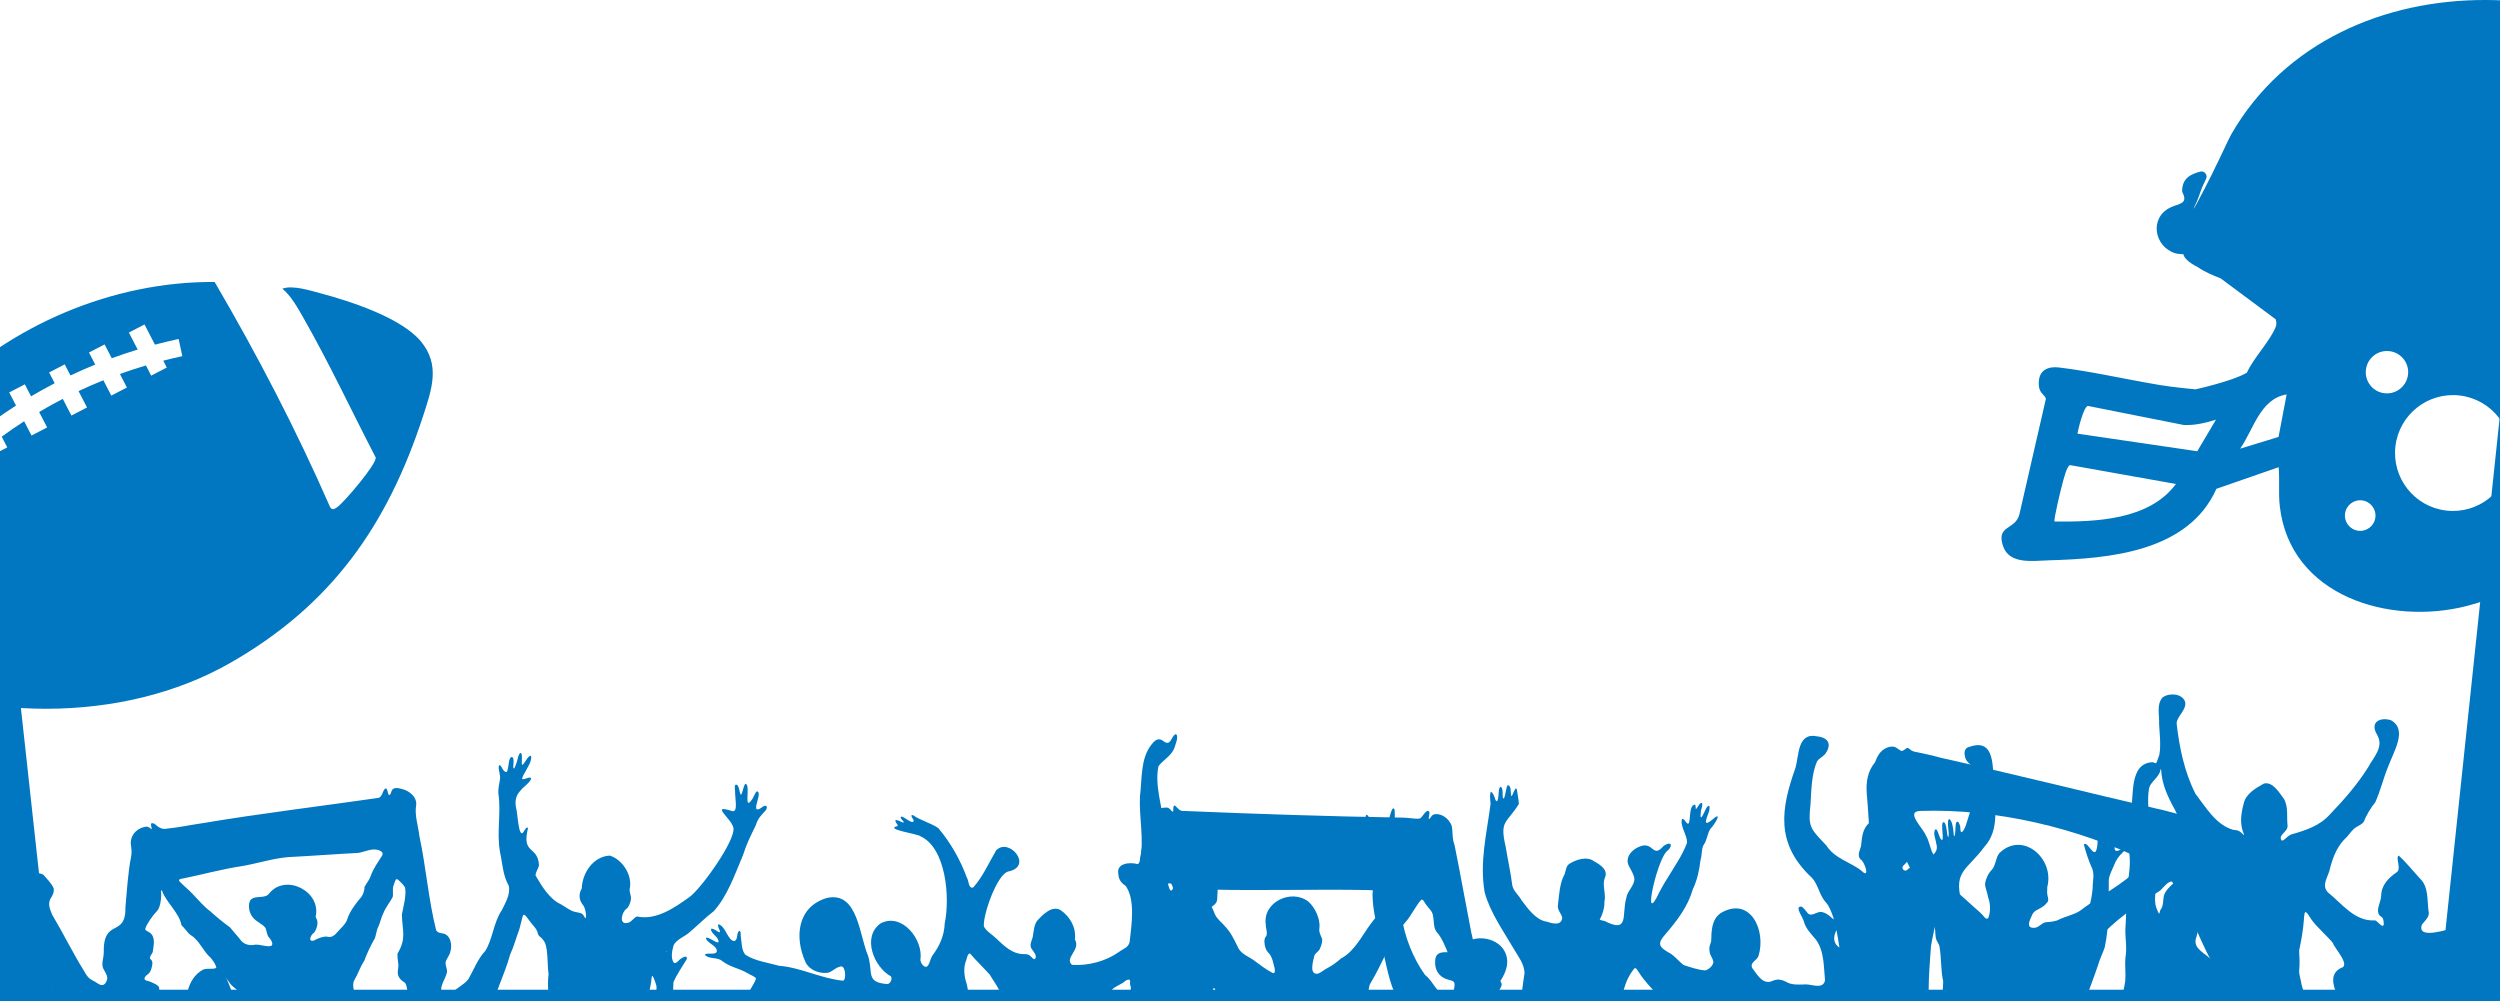 <?xml version="1.0" encoding="UTF-8"?>
<svg id="Layer_1" xmlns="http://www.w3.org/2000/svg" xmlns:xlink="http://www.w3.org/1999/xlink" version="1.1" viewBox="0 0 1920 769.144">
  <!-- Generator: Adobe Illustrator 29.5.1, SVG Export Plug-In . SVG Version: 2.1.0 Build 141)  -->
  <defs>
    <style>
      .st0 {
        fill: none;
      }

      .st1 {
        fill: #0077c0;
      }

      .st2 {
        clip-path: url(#clippath);
      }
    </style>
    <clipPath id="clippath">
      <rect class="st0" y="0" width="1920" height="769.144"/>
    </clipPath>
  </defs>
  <g class="st2">
    <polygon class="st1" points="113.957 1438.07 -48.114 -42.434 -48.113 562.667 -48.113 1595.025 1947.921 1595.025 1963.812 -96.171 1800.914 1445.057 113.957 1438.07"/>
    <path class="st1" d="M-72.135,349.117c7.087,26.373,22.545,60.696,35.066,86.835,12.733,26.582,27.524,52.317,41.501,78.258-1.123,2.657-45.417,6.961-50.142.419-20.299-35.438-36.38-72.802-52.505-110.187l-5.021-19.381c-6.645,9.544-11.237,22.076-15.087,33.219-4.425,12.806-12.575,39.01-13.236,51.874-.641,12.479,13.982,36.295,25.599,42.058,85.274,42.303,199.548,44.333,282.488-2.918,77.843-44.347,120.975-105.504,148.562-190.275,6.613-20.319,13.12-38.813-1.817-56.797-15.09-18.168-54.004-30.824-76.787-36.884-8.362-2.224-21.962-6.588-29.637-3.608,6.588,5.256,11.916,14.903,16.205,22.43,19.862,34.858,37.01,71.58,55.474,107.163.953,4.953-24.218,34.375-29.25,37.933-2.161,1.528-4.046,3.117-5.828.044-25.941-59.267-55.987-116.999-88.603-172.728-77.742-.605-156.976,32.969-211.738,88.433-10.967,11.107-29.664,27.66-25.243,44.111ZM-11.547,310.501l6.58,12.712c5.662-4.085,11.424-7.993,17.274-11.739l-5.223-10.09,11.999-6.213,4.765,9.204c5.96-3.518,12.009-6.87,18.15-10.047l-4.284-8.275,11.999-6.213,4.4,8.501c6.256-2.954,12.596-5.743,19.026-8.353l-4.796-9.265,11.999-6.213,5.486,10.596c6.554-2.389,13.193-4.6,19.914-6.639l-6.769-13.075,11.999-6.213,8.031,15.512c5.998-1.591,12.059-3.048,18.181-4.366l2.844,13.208c-4.928,1.061-9.809,2.224-14.653,3.467l2.725,5.264-11.999,6.213-4.041-7.805c-6.742,1.997-13.396,4.183-19.965,6.543l5.374,10.381-11.999,6.213-6.09-11.764c-6.441,2.589-12.789,5.362-19.049,8.308l6.508,12.572-11.999,6.213-6.63-12.807c-6.141,3.177-12.186,6.536-18.14,10.067l6.138,11.857-11.999,6.213-5.665-10.943c-5.84,3.767-11.582,7.714-17.227,11.832l4.26,8.229-11.999,6.213-3.188-6.158c-4.931,3.886-9.785,7.904-14.554,12.067l-8.884-10.177c5.597-4.887,11.308-9.581,17.119-14.098l-7.619-14.718,11.999-6.213Z"/>
    <path class="st1" d="M1581.094,282.196c25.569,3.089,45.656,8.056,77.605,13.506,10.152,1.731,27.462,3.318,27.462,3.318,0,0,29.151-6.443,39.481-12.833,5.317-11.703,17.319-23.544,22.088-35.029.758-1.824.653-3.846.013-5.928l-42.366-31.5c-6.217-2.41-12.169-4.883-17.348-8.5-8.465-4.303-10.752-7.795-11.18-9.975-2.011-.206-4.218-.146-6.071-.695-16.384-4.936-20.458-27.398-3.678-35.327,6.322-2.997,13.853-2.425,8.816-11.895-.339-10.545,6.755-13.634,13.891-15.539.017-.004.033-.009.05-.013,3.173-.806,5.801,2.61,4.428,5.582-.996,2.153-2.086,4.272-2.984,6.419-1.908,4.566-3.105,9.47-5.457,13.842-.356.886-.723,1.714-1.102,2.456-.135,1.958,16.985-31.844,16.858-32.166,3.272-6.271,10.09-21.439,12.038-24.814,81.933-142.002,307.315-130.071,401.64-8.609,49.938,64.283,56.54,128.84,37.517,207.21-11.529,47.467-33.71,97.36-67.511,132.842-31.132-7.167-64.24-23.82-96.149-11.239-32.407,12.781-58.133,32.707-94.451,42.036-59.58,15.316-136.002-7.493-143.815-76.713-1.14-9.952.04-19.908-.866-29.832l-47.791,16.598c-21.576,48.405-82.061,53.608-128.835,54.933-12.078.338-30.156,3.357-35.008-10.899-5.584-16.425,9.507-12.142,12.533-24.453l20.298-88.456c.184-2.698-4.72-4.07-5.288-9.744-1.354-13.265,7.832-15.472,15.184-14.584ZM1688.612,136.654c1.247.034,2.509.358,3.7,1.03v-0c-1.192-.672-2.453-.996-3.7-1.03ZM1665.015,170.026c.83-2.354,2.046-3.801,3.486-4.686-1.44.884-2.656,2.331-3.486,4.685-2.781,7.908.578,13.715,6.906,16.685-6.327-2.97-9.686-8.777-6.905-16.685ZM1674.917,189.905c.723-.269,1.348-.779,1.82-1.6-.472.821-1.097,1.331-1.82,1.6ZM1938.542,399.343c-.778,6.439,3.811,12.289,10.249,13.066,6.439.778,12.289-3.811,13.067-10.249s-3.811-12.289-10.25-13.067c-6.439-.778-12.289,3.811-13.067,10.25ZM1596.286,309.224c-.654,1.304-1.198,3.075-1.692,5.064-.371,1.492-.715,3.108-1.057,4.743.342-1.635.686-3.251,1.057-4.743.494-1.99,1.038-3.76,1.692-5.064h0ZM1592.114,325.431c.257-1.002.498-2.057.733-3.134-.235,1.077-.476,2.132-.733,3.134ZM1599.186,306.669c.698-.292,1.487-.498,2.337-.639-.85.142-1.638.347-2.337.639ZM1665.851,300.322c1.663.25,3.455.525,5.313.808-1.858-.282-3.65-.558-5.313-.808ZM1603.478,311.749c-3.12.38-7.427,17.62-7.988,21.289l92.017,13.53,14.354-24.256c-8.277,2.547-15.929,4.413-24.687,4.088l-73.695-14.651ZM1681.886,373.026c2.228-.252,4.616.443,6.912,1.198-2.296-.755-4.683-1.451-6.912-1.198ZM1689.159,374.342c.887.295,1.76.592,2.6.839-.84-.247-1.713-.545-2.6-.839ZM1754.537,190.395c-2.055-.646-4.149-1.301-6.281-1.963,2.131.661,4.226,1.317,6.281,1.963ZM1756.252,190.935c4.678,1.476,9.117,2.894,13.171,4.193-4.054-1.299-8.494-2.718-13.171-4.193ZM1774.511,196.861c1.244.444,2.486.895,3.713,1.364v-0c-1.228-.469-2.469-.92-3.713-1.364ZM1720.431,344.586l29.493-9.018,6.217-32.666c-20.452,3.488-25.273,26.745-35.71,41.684ZM1793.715,194.534c-.209-.055-.423-.093-.64-.123.217.03.43.069.64.123ZM1741.557,286.974h.001c4.323-2.604,7.628-5.857,10.513-9.487-2.885,3.631-6.189,6.883-10.513,9.487ZM1795.074,195.073c2.186,1.252,3.471,4.035,2.151,7.766,1.32-3.731.036-6.514-2.151-7.766ZM1803.372,214.726c-.478-1.695-1.274-3.281-2.402-4.317,1.128,1.035,1.924,2.621,2.402,4.317.358,1.272.538,2.605.545,3.813-.007-1.208-.187-2.542-.545-3.813ZM1805.094,266.508h-.001c7.09,1.803,7.191,8.602.668,11.692-14.934,4.679-30.01,10.533-45.111,16.461,15.1-5.928,30.177-11.782,45.111-16.461,6.522-3.09,6.421-9.89-.668-11.693ZM1781.152,301.218c.437-.003.907-.07,1.393-.169-.486.099-.955.166-1.393.169ZM1795.879,295.786c.723-.173,1.416-.267,2.076-.277-.66.01-1.353.104-2.076.277ZM1801.745,297.155c-.95-1.175-2.191-1.643-3.613-1.657,1.422.014,2.664.482,3.613,1.657,1.767,2.185,2.423,4.701.698,6.542,1.726-1.841,1.07-4.357-.698-6.542ZM1835.335,268.793c1.942-.109,3.954.178,5.968.898-2.014-.72-4.026-1.008-5.968-.898ZM1878.544,392.093c24.394,2.947,46.559-14.438,49.506-38.833,2.948-24.394-14.438-46.559-38.833-49.507-24.394-2.947-46.559,14.439-49.506,38.833-2.948,24.394,14.439,46.559,38.833,49.506ZM1800.973,394.549c-.778,6.439,3.811,12.289,10.25,13.067,6.439.778,12.289-3.811,13.067-10.25.778-6.439-3.811-12.289-10.25-13.067-6.439-.778-12.289,3.811-13.067,10.25ZM1848.131,292.314c4.111-7.024,2.472-18.001-5.178-21.938,7.65,3.936,9.289,14.913,5.178,21.937.606-1.403,1.032-2.91,1.224-4.505,1.079-8.927-5.284-17.038-14.211-18.116-8.927-1.079-17.038,5.284-18.116,14.211-1.079,8.927,5.284,17.038,14.21,18.116,7.333.886,14.106-3.253,16.893-9.706ZM1820.811,329.613l2.789-3.116-2.333-5.745-2.54-.533,2.54.534,2.333,5.745-2.789,3.116-112.275,36.621,112.276-36.621ZM1723.862,328.04c2.574-4.64,4.851-9.017,6.282-11.984.439-.893,2.005-2.69.607-3.261-.502-.091-1.262-.053-2.164.068.902-.121,1.662-.159,2.164-.068,1.398.571-.168,2.368-.607,3.261-1.431,2.966-3.708,7.344-6.282,11.984-1.287,2.32-2.648,4.706-4.014,7.014,1.366-2.308,2.727-4.694,4.014-7.014ZM1704.336,355.649v-0c-.175-.606-.119-1.169.101-1.698-.22.529-.276,1.092-.101,1.699ZM1688.087,385.878c-8.691,13.692-23.489,22.082-39.343,27.388,15.855-5.306,30.652-13.696,39.343-27.388ZM1589.78,357.204c-2.441.438-5,11.244-5.824,14.148-1.033,3.659-6.982,28.032-6.057,29.185,31.628.322,72.71-1.077,93.212-28.847l-81.331-14.486ZM1583.105,358.029c-.922,9.585-8.232,24.878-10.239,35.42-.784,4.138-1.046,8.458-1.361,12.63.213,1.563,1.24,1.876,2.517,2.267.972.306,2.532.428,4.42.43-1.888-.002-3.448-.124-4.42-.43-1.277-.391-2.303-.704-2.517-2.267.315-4.172.577-8.492,1.361-12.63,2.007-10.542,9.318-25.835,10.239-35.42ZM1634.371,417.255c-4.222.963-8.414,1.764-12.481,2.432,4.067-.668,8.259-1.469,12.481-2.432ZM1582.81,355.577c-.999-3.13-3.943-5.81-3.209-9.355-.735,3.546,2.21,6.226,3.209,9.355ZM1580.706,338.346l109.593,14.471v-0s-109.593-14.471-109.593-14.471c-.146-2.236.916-3.428,2.372-4.178-1.457.75-2.519,1.942-2.372,4.178Z"/>
    <g>
      <g>
        <path class="st1" d="M1885.41,757.673c.558-7.341,5.286-11.877,8.919-17.379,1.178-.696,1.652-3.032,2.364-3.388.695-.364,8.681-4.689,10.433-5.665,6.589-4.494,12.515-11.195,19.383-17.142v-53.327c-.791-3.342-2.74-11.506-3.028-13.372-.993-6.707-.133-16.343-7.203-19.251-.581-.381-1.866.467-2.218.214-.348-.214-2.115-.595-2.807-.342-.696.215-1.419,1.054-2.605.812-5.434.828-8.524,1.718-6.918,8.828.483,11.976,4.762,5.301,8.827,12.677,4.119,12.186,3.268,37.4.23,48.975-5.663,3.105-14.774,10.762-21.135,12.307-1.439.15-3.076.945-3.886,1.083-5.006.317-29.815,9.753-25.782-2.594,2.493-3.316,6.426-5.999,5.112-10.686-1.163-8.438.193-18.422-6.658-24.809-4.647-5.086-11.722-13.663-16.343-17.584-2.54,2.222,2.654,10.54-1.675,13.037-6.268,4.298-11.611,9.887-11.697,18.029-.273,4.449-2.676,7.777-2.424,12.039.146.488.437,1.463.583,1.951,1.044,2.059,2.611,1.711,3.255,3.594.584,1.116.377,2.648.605,3.831-.372,4.576-4.963-2.596-6.838-2.672-15.551,1.014-25.248-12.926-36.194-21.585-5.318-6.015.788-12.007,1.911-19.115,2.672-9.554,5.816-16.968,12.829-23.432,2.194-2.398,4.277-5.873,7.345-7.606,1.889-1.146,4.613-2.24,5.673-4.189,1.74-4.715,5.637-11.013,8.763-14.821,4.058-9.002,6.096-18.187,9.689-26.852,4.35-12.115,15.416-28.816,2.316-36.112-8.08-2.583-16.357,1.309-10.854,10.729,5.91,9.733-2.304,17.296-6.827,25.695-8.507,13.42-18.225,24.477-29.106,35.819-7.911,8.929-18.741,12.337-29.85,15.504-3.173,1.246-5.684,5.341-7.294,4.594-3.096-4.191,4.811-6.478,4.54-11.266-.789-6.885.798-14.47-2.85-20.752-3.537-4.698-8.467-13.254-15.24-11.72-6.301,3.508-14,7.878-15.623,15.463-2.33,8.878-3.059,15.961.376,24.012-.683.25-2.299-2.361-4.345-3.126-1.29-.56-2.761-.597-4.158-.803-13.143-3.801-20.638-16.902-28.84-27.576-8.436-16.386-12.496-35.859-14.521-54.125-.071-5.185,8.505-11.062,6.341-17.018-2.487-6.204-12.518-6.531-17.2-2.845-4.762,5.569-2.236,12.896-2.6,20.271.364,7.327,1.524,16.037.21,23.54-.462,1.807-1.389,3.692-1.929,5.498-.632,1.919-1.568.893-3.035.346-18.657.539-14.367,26.264-16.991,39.089-2.423,10.653,2.368,23.948-9.678,28.872-6.333,1.699.486-10.419-.717-13.208-1.268-5.555-4.178,7.053-4.969,7.887-2.911,1.581.119-8.023-.234-10.088-.979-8.915-4.83,6.401-5.148,8.524-1.856,4.661.095-10.808-2.247-10.928-2.02-.01-2.311,4.341-2.381,8.274-.563,23.369-7.58.238-10.646,4.928,1.502,5.59,3.678,12.646,6.4,18.343,1.549,4.47.774,7.146.408,12.654-.202,13.589-6.047,24.63-6.611,37.895-.06,3.858-.354,7.844-2.426,10.981-6.555,5.482-9.521,17.299-15.425,23.922-5.719,5.078-22.795,19.113-16.663,1.352,1.595-3.098,3.824-3.781,4.731-7.559.586-2.828-.152-5.373-.847-7.917,1.283-19.212-17.229-32.957-30.407-13.64-2.588,3.484-2.178,8.255-2.568,12.332-.42,3.073-2.841,4.67-2.073,8.126,1.468,5.284,4.817,6.601,5.05,12.464-.572,7.506-10.083-3.287-12.57-4.915-4.221-3.42-5.367-7.202-6.629-12.126-1.88-6.304-4.429-10.529-8.351-15.809-3.832-10.227-2.155-22.719-6.206-33.154-5.843-22.957,4.454-23.3,17.843-41.403,11.745-12.898,7.845-30.623,7.395-46.929-1.494-12.165,1.608-36.919-18.719-29.816-3.538.412-4.641,4.089-3.644,7.16.557,5.861,7.413,7.023,8.472,12.492,2.233,7.195-1.433,18.14-2.961,24.951-1.654,5.236-3.195,10.886-4.983,16.185-.979,2.427-3.841,8.22-4.108,2.047.194-2.063-.443-2.575-1.236-4.757-3.687-3.059-1.676,8.128-3.373,10.543-.349.46-.509-1.484-.701-3.742-.072-1.747-.511-3.716-.935-5.496-.185-1.138-1.415-3.86-2.374-3.893-2.268,1.782.554,10.582-.534,13.906-1.542-.715-.827-9.687-3.363-11.485-3.716-1.12,1.482,17.959-2.652,12.75-.791-1.315-1.345-3.385-1.961-4.896-.722-1.942-1.545-2.989-2.119-2.117-1.977,2.652.462,7.399.716,10.587,4.047,11.568-15.911,13.785-22.5,20.565-1.749.969-3.639-.524-3.355-2.372.477-1.721,2.821-2.48,3.713-4.854,1.511-3.604.074-8.013-.244-11.628-.104-4.2-.393-9.071-2.201-12.989-7.242-10.888-16.231-15.609-26.609-4.636-5.511,4.362-5.78,11.462-6.552,18.114-.909,3.269-3.061,6.755-.492,9.945,3.402,1.587,7.77,15.742.951,8.915-8.343-6.652-20.754-9.447-26.958-19.371-12.624-13.452-14.25-14.033-12.252-31.97.56-9.877.768-23.006,4.882-32.459,1.547-2.692,3.632-3.049,6.26-5.788,4.499-5.962,4.269-12.473-5.87-13.681-15.499-3.338-13.957,14.33-16.941,24.465-11.365,31.835-14.619,57.29,10.976,82.482,6.727,5.525,6.679,13.959,12.27,20.316,2.848,3.041,4.471,7.573,6.016,12.069.319,1.016.231,1.311-.221.982-2.26-1.99-4.84-4.53-7.992-5.218-3.857-1.669-8.425,4.211-11.642.579-1.274-1.584-2.926-4.11-4.743-4.964-5.752-.366,1.411,8.491,1.891,11.488,1.555,5.745,5.679,9.505,9.222,13.896,6.585,8.761,5.975,21.193,7.016,31.236-1.434,6.996-9.462,3.258-14.587,3.136-4.83.168-11.258.678-15.059-1.885-1.695-.796-3.266-1.479-5.119-1.738-2.625-.468-4.865.755-7.215,1.532-6.62,1.563-10.486-6.141-13.932-10.492-2.008-4.315,3.501-5.584,4.832-9.234,6.104-19.955-6.609-46.282-29.068-32.922-7.059,4.865-7.104,14.019-7.258,21.514-.602,2.451-1.758,4.032-1.341,7.266.199,3.68,2.429,5.479,2.994,8.552.093,2.772-3.635,6.256-6.404,6.684-5.338-.416-11.126-2.428-16.309-4.102-3.515-2.439-7.212-7.307-10.755-9.147-8.707-4.869-9.848-7.386-3.056-14.903,8.816-10.325,16.857-20.788,20.695-34.029,3.409-7.318,5.017-14.484,5.932-22.379,1.523-4.966.234-9.066,3.361-13.335,2.216-4.493,2.201-8.233,4.598-11.216,2.648-2.521,10.2-14.855.433-6.127-7.912,6.06-2.475-3.919-1.69-7.452.081-.541.241-1.622.322-2.162.084-2.176-1.358-1.935-2.618.272-1.686,3.268-5.282,12.519-4.095,2.544.112-2.16,1.209-3.145,1.076-5.576-.034-1.509-1.175-1.384-2.445.37-.844,1.105-1.424,2.455-2.448,3.402-.39-.588.11-3.048-.785-3.415-6.011-.04-1.881,20.429-7.135,12.926-1.11-1.582-2.319-2.569-2.793-1.875-1.604,5.377,4.223,12.622,3.887,18.222-3.683,9.788-9.051,17.18-14.679,26.565-3.273,5.138-6.104,10.142-8.981,16.145-10.183,17.802,1.777-33.437,9.085-36.975,3.607-3.576,2.797-7.445-3.33-3.451-8.162,9.565-7.733-2.071-16.489-.102-6.75,1.708-14.123,8.505-10.095,15.888,1.342,2.808,3.786,6.132,4.044,9.547.152,5.242-5.661,9.75-6.166,14.602-3.74,12.957,2.554,27.633-16.741,17.783-.712-.288-3.913-.482-3.631-1.346,1.8-2.77,3.848-9.111,3.507-13.187,1.486-5.654-1.683-12.706.141-18.03,3.186-6.317-2.587-10.224-7.923-13.2-5.439-4.225-14.126-1.401-19.406,2.067-2.536,1.986-2.358,5.536-3.444,8.023-3.789,6.409-4.165,16.666-5.019,23.301-.76,3.878,2.573,6.47,3.31,9.856-.586,6.541-7.736,4.442-12.234,2.984-8.097-1.257-14.346-10.14-19.141-16.511-1.997-3.835-6.281-6.903-7.031-11.468-1.218-9.807-3.473-19.66-4.974-29.098-4.901-21.007.453-17.759,10.065-33.259-.284-4-.985-7.419-1.622-11.377-1.363-2.698-3.413,6.596-4.281,5.197-.568-2.342.252-7.418-2.355-8.234-1.657-.706-2.411,13.395-4.055,9.585-.252-1.279-.028-3.26-.208-4.713-.108-3.776-2.413-5.74-2.943.115-.053,3.686-.972,12.384-3.549,3.332-4.108-8.572-3.06,3.015-2.732,6.031-2.931,22.855-8.565,44.515-4.543,67.938,4.325,15.871,14.75,30.165,23.055,44.544,3.393,5.578,7.239,10.658,7.582,17.298-1.568,11.135-3.386,22.822-3.77,35.336-.092,7.729.328,17.405,5.842,23.739,2.234,4.668-.512,10.611-.77,15.084-.042,2.443-1.881,7.419-2.766,8.187-2.386-7.879-2.523-18.396-5.778-26.85-1.273-7.268-10.31-9.633-14.288-14.492-11.545-9.108-14.144-13.896-2.169-24.282,2.847-1.767,5.121-3.61,6.122-7.342.214-1.349-.601-2.253-.995-3.111,4.2-6.302,7.656-14.905,3.158-23.009-5.899-11.231-26.345-14.031-33.553-1.963-5.078,6.752-19.628-2.557-19.691,10.042-.398,6.513,3.222,11.86,9.204,13.622,2.174.854,4.987.745,5.658,3.1.44,3.113-1.353,10.379-5.239,10.692-7.772-1.558-11.07-12.526-17.358-17.12-9.052-12.503-15.889-29.591-18.005-45.122-1.662-8.642-5.298-15.991-7.394-24.866-1.137-7.617-3.118-16.936-2.484-23.84,2.305-11.113,5.395-20.995,4.505-32.999-2.084-5.317-4.449,9.67-5.58,10.717-1.677,3.037-6.684,1.183-9.105,1.081-2.336.962-6.92-12.895-7.664-6.09.054,4.072,3.767,8.656,3.619,12.805-1.479,15.364,3.478,31.098,1.743,46.371.147,12.709,3.055,22.255,5.76,33.904,3.716,13.59,5.59,28.603,11.155,41.794,2.52,16.707,6.125,32.611,3.234,49.967-.924,4.098.707,16.037-6.19,11.003-8.121-6.244-17.115-13.08-27.956-10.439-6.903,2.132-19.102-1.493-14.422-10.636,5.13-13.596-3.399-36.336-20.293-33.468-14.108,4.441-16.913,25.015-9.868,36.457,5.589,7.413-9.021,9.533-12.825,3.988-8.91-16.517-18.06-32.482-27.506-49.311-2.052-4.358,1.381-3.792,1.22-7.523-.196-22.284-35.548-36.286-26.646-55.398,1.897-1.729,4.433-2.75,5.016-6.027.31-4.773.329-8.94.881-13.418.508-10.328-9.816-24.649-20.761-15.631-9.273,3.143-10.402,12.194-13.837,19.79-1.661,4.023-2.822,1.741-3.932-2.597-2.31-8.299.038-18.719-1.465-26.824-1.416-5.786-1.81-12.315-1.612-17.897-1.014-13.196-7.577-31.815-4.316-46.175,3.739-5.002,10.691-8.245,12.592-15.12.784-2.277,1.94-5.463,1.728-7.617-.43-3.258-2.438-1.411-3.873,1.142-2.052,4.195-3.645,4.878-7.295,1.924-3.628-2.386-6.314.192-8.605,3.205-8.585,10.733-7.097,26.962-8.779,39.589-.886,16.265,3.607,33.803-.183,50.088-.327,1.128-.756,1.907-1.903,1.967-5.499-1.56-16.232-.745-14.527,7.597.153,4.162,2.171,7.01,5.617,9.178,7.678,10.698,4.431,30.582,3.096,42.823-.861,4.614-4.563,5.194-8.441,8.075-10.119,7.113-23.666,10.636-35.872,9.761-6.12-5.327,7.062-11.664,2.207-19.542,1.22-9.135-3.8-17.596-10.97-22.495-6.638-3.856-13.699,3.564-17.982,8.177-2.296,2.971-2.689,8.047-3.308,12.072-.522,2.659-1.819,4.324-1.724,7.021-.172,3.049,5.195,6.307,3.774,9.611-1.161,2.62-3.273-1.888-5.459-2.592-.72-.32-1.501-.444-2.366-.489-9.689.433-15.974-6.048-22.932-12.543-2.819-2.739-7.151-5.085-8.88-8.709-1.054-8.015,10.173-41.011,19.192-42.317,18.778-4.14-.085-26.418-9.807-16.062-5.507,9.351-10.22,20.24-17.519,28.363-3.728,1.63-3.466-5.425-5.034-7.623-4.779-13.238-12.518-26.904-21.851-37.879-5.628-3.926-13.884-5.945-19.304-9.915-3.163-.737.149,2.987.487,4.216-.903,3.695-8.433-4.33-9.719-2.981-1.563.659,2.272,3.606,1.927,3.929.193.719-.382.532-1.216.234-1.498-.653-1.518-.711-2.298-1.049-.762-.304-2.204-.918-2.725-.464-.841,1.329,2.793,4.094,1.446,4.496-10.618,2.343,16.018,6.04,17.593,7.743,19.819,8.926,22.907,47.074,18.736,66.928-.3,9.279-3.942,17.503-9.578,24.93-1.758,3.073-2.317,7.628-4.373,8.38-1.743.713-4.373-2.29-4.724-5.21,2.47-15.582-14.206-36.687-30.596-28.043-14.45,10.313-5.163,33.488,7.941,40.649,1.349,1.922-.337,5.752-2.754,5.944-16.988-1.352-10.597-8.764-14.823-21.868-6.715-15.405-7.729-49.769-31.613-44.247-22.46,6.587-25.204,29.912-16.329,49.383,2.841,5.931,10.431,8.809,16.805,8.085,3.51-.516,5.858-3.975,9.603-4.711,4.249-2.045,5.15,9.673,2.493,10.765-16.381-1.433-32.829-10.232-49.296-11.476-8.522-2.421-18.206-3.523-25.781-8.433-3.219-3.242-2.918-10.471-3.681-14.918.438-4.424-2.024-4.723-2.627.162-.271,2.948-1.494,5.184-3.925,3.724-4.056-2.693-5.447-10.847-10.397-12.427-.682.409-.355,2.021.087,2.932,3.599,7.719-3.876-1.1-5.984.788.248,3.395,4.345,5.165,5.494,8.058,2.617,6.584-8.785-4.054-9.323-.844,1.383,3.981,9.119,5.699,8.311,10.128-1.027,2.963-8.245.288-9.102,2.46,3.154,3.512,9.332,1.498,13.165,4.643,6.724,5.122,12.375,5.198,20.094,9.689,1.687,1.216,5.031,2.024,6.032,3.844-1.601,5.637-9.166,12.739-7.497,20.213,1.295,4.246.952,7.697,1.236,11.791,1.907,6.216,6.492,7.463,9.717,13.723,3.159,4.607,1.632,9.589-3.717,10.162-46.716-.789-66.252,3.665-63.171-53.099,2.373-5.634,6.83-12.024,10.099-17.464,1.395-4.644-5.23-.57-6.557,1.374-.911.896-2.532,2.223-3.544.778-2.11-3.519-1.088-8.704.05-12.793,1.899-4.699,9.294-7.192,12.426-10.33,5.944-5.01,12.153-11.275,18.568-16.164,10.568-11.901,15.813-27.548,22.328-42.864,2.804-8.794,5.647-14.374,9.833-22.994,1.812-5.758,4.369-7.857,7.792-11.656,1.997-3.418-.241-4.575-3.392-1.896-1.746,1.304-3.628,1.949-4.076.586-.445-3.411,2.395-7.982,1.917-11.993-1.617-3.287-2.999,1.543-4.64,4.442-7.289,10.901-1.698-8.727-4.908-11.117-1.82-1.966-2.995,9.243-4.298,8.04-1.066-2.246-.891-5.261-2.545-7.321-3.17-1.735-1.436,4.501-1.7,6.303.035,4.916,2.316,14.948-2.358,13.673-17.239-5.648-.771,5.524,1.009,12.548,2.284,9.604-25.319,47.699-33.626,53.398-11.418,8.243-25.632,18.145-40.283,15.028-2.382.488-4.367,4.516-7.202,4.854-7.055,1.851-4.608-8.226-1.18-10.598,1.855-1.217,3.335-4.963,3.672-7.723.175-3.482-1.817-5.378-.714-9.354,1.225-9.897-6.175-21.003-15.521-23.961-12.633.562-21.201,13.245-21.571,25.252-1.138,2.296-1.856,3.679-1.626,6.907.38,3.027,1.602,4.553,3.154,6.595,1.121,2.055,1.663,5.091,1.809,7.535-.202.455.138,1.91-.658,1.704-.59-.434-1.329-2.917-2.878-3.519-1.989-.954-5.417-.901-7.911-2.323-2.729-1.293-5.431-3.403-8.157-4.858-8.536-4.047-14.405-13.767-19.158-21.883-.274-2.24,1.976-5.317,2.603-7.842-.854-15.745-13.664-7.844-8.415-28.887-1.215-.894-2.555,1.64-3.128,2.53-4.35,7.883-4.825-15.174-6.127-17.875-.851-4.934-.339-9.349,3.344-13.156,2.215-3.017,6.507-5.312,8.109-8.834.915-3.659-7.207,1.959-6.686-.777.626-2.94,5.85-9.868,6.751-14.284.998-5.684-2.542-1.887-4.215,1.073-4.426,7.182-2.283-.697-2.852-4.664-.649-3.201-2.22-.665-2.855,1.636-.656,2.986-1.45,5.742-2.852,8.554-2.348,1.757,1.395-9.328-2.486-8.552-.743.369-1.38,1.967-1.658,3.69-.184.979-.328,2.078-.488,3.17-.176,1.037-.102,1.055-.571,2.982-.629,3.813-3.705.102-4.453-1.831-.822-1.243-1.674-2.843-2.332-.927-.368,3.438,1.626,6.887.876,10.362-.548,2.851-1.344,6.913-1.205,10.165,2.354,15.639-1.501,30.321,1.35,45.672,1.953,8.833,2.09,17.595,6.622,25.464,1.53,6.342-2.425,13.024-5.261,18.781-6.585,9.788-6.914,22.132-12.72,31.326-5.744,6.039-8.969,14.679-12.997,21.745-3.26,4.152-8.847,6.71-12.407,10.235-2.206,2.292-6.645,4.884-8.269.717-1.348-6.604,2.921-10.355,4.233-16.262.337-2.771-1.555-5.341-.959-8.036.739-2.704,2.785-4.438,3.586-7.889,1.646-5.343.039-13.464-6.547-14.017-2.024-.251-3.735-.847-4.445-2.589-5.781-22.814-7.824-49.094-12.795-71.911-.87-7.991-3.908-16.138-2.459-24.253.58-5.481-4.573-9.816-8.805-11.41-3.132-.976-6.871-2.243-9.097-.613-1.089.864-1.339,2.96-1.95,3.952-2.427,3.011-1.449-5.699-4.074-4.222-1.959,1.498-2.128,6.678-5.402,7.102-44.88,6.46-90.742,11.954-134.85,19.388-9.586,1.354-17.814,3.282-27.387,4.173-3.528.917-6.575-1.125-9.129-3.478-.696-.362-.73-.544-2.055-.748-2.009-.182-.082,3.907-.429,4.661-.512-.164-2.171-1.936-3.799-1.997-6.582.549-12.399,5.682-12.239,13.037.471,3.65.934,6.338.275,10.084-2.375,10.951-3.429,28.845-4.347,38.309.522,24.99-17.383,7.519-16.699,35.997-.087,3.678-1.68,6.669-.758,10.394.74,2.757,3.501,5.448,3.484,8.674-.176,2.346-1.722,4.898-3.621,5.165-2.678.26-4.534-2.138-7.049-3.219-3.68-1.762-5.111-3.825-7.087-7.414-8.885-14.287-15.939-28.897-24.53-43.304-2.086-5.127-3.909-9.031-.33-14.011,1.413-2.341,2.036-4.987,1.182-6.87-1.132-2.835-5.234-7.066-7.556-9.822-6.94-4.314-16.307,4.053-17.37,11.4-1.164,5.984,3.04,9.013,5.824,13.426,4.126,12.289,7.906,26.511,7.977,39.455.738,3.302,4.247,5.254,5.478,8.192,1.524,3.195.864,7.838,1.776,11.105,5.277,10.013,10.676,19.052,13.329,30.299-.196.826-1.174.664-2.424-.119-5.841-4.294-12.668-9.716-20.225-9.142-6.259.109-12.49,2.787-17.94-1.414-1.935-1.228-3.194-3-2.839-5.336,4.471-10.507,2.817-24.207-5.241-32.37-.903-.795-2.69-3.046-3.301-2.196,1.505,46.47-1.115,162.968-.014,219.158v199.905h1928.041v-419.679c-18.002-9.805-28.633,15.645-22.997,30.773,6.626,9.62,4.535,9.942-.897,11.124-7.064-.355-16.41-.944-23.258-1.21,1.429-2.231,5.191-14.272,6.053-17.569ZM268.482,849.434c-.876-2.357,1.716-2.36,3.424-3.594-.371,1.987-.873,4.306-1.425,7.851h-1.022c-.425-1.905-.808-3.578-.976-4.258ZM297.758,846.065c1.41,2.874.941,7.99-1.517,10.229-2.387,1.373-5.217-.655-5.453-3.048.306-1.822.712-3.412,1.153-5.474,1.601-5.727,2.071-13.313,3.746-17.783.469-.513.971.733,1.198,1.609,2.607,4.128-.341,9.919.834,14.239l.039.229ZM177.236,759.493c-.969-2.219-2.573-7.073-4.025-9.179.639.85,2.219,3.383,3.68,5.224,1.88,2.526,4.807,3.932,6.687,6.314,2.827,3.99,2.058,9.665,3.095,14.063,1.13,10.705,4.497,9.524-7.596,10.352-8.389-.672-3.483-6.452-1.45-11.203,1.337-4.671,1.181-11.124-.201-15.105l-.19-.466ZM970.494,870.971c-1.682,2.294-4.381,4.78-6.625,6.878-1.091,1.139-1.825,2.899-3.691,2.584-2.867-.642-3.087-4.199-4.632-6.291-4.432-5.263-4.069-13.132-7.607-18.681-.44-.742-1.103-1.535-.979-2.444.109-.68-.57-2.465-.31-3.143.903-1.04,4.363-.708,6.166-1.284,4.801-.349,12.131-3.975,17.209-2.071,2.372,1.301,1.994,3.645,3.203,5.763,1.028,5.99.538,12.817-2.442,18.218l-.292.471ZM901.312,852.343c3.573,4.963,7.832,10.372,11.537,15.401,2.789,3.551,6.723,7.388,5.84,12.394-3.261,8.509-15.711,1.35-21.843.724-2.243-.198-4.892-.264-6.824-1.379-5.846-3.59,2.901-14.082,3.704-19.172,1.137-2.619,3.846-11.541,7.33-8.281l.255.314ZM1715.732,851.58c.139.585.229,1.332.344,2.111h-3.764c1.777-4.703.871-5.771,2.791-9.563,1.461,3.68-.232,4.323.629,7.452ZM1791.773,724.492c.97,3.562,13.896,17.127,6.085,18.908-16.54,8.41,6.688,32.051,5.884,45.629.257,5.914.86,13.782.694,19.701-.594,5.4-2.756,15.008-3.831,20.889.547,4.024-.542,5.894-2.382,10.36-1.269,2.929-2.166,5.913-2.783,4.85-2.748-11.217-4.848-21.509-8.326-33.045-2.404-20.299-14.344-36.206-19.454-55.394-.588-4.118-2.121-7.741-1.874-11.452.61-5.227.13-9.842-.044-14.937,1.634-7.681,3.079-15.551,3.627-23.368.471-9.419,1.738-6.738,5.962-.231,3.496,5.098,13.924,14.419,16.28,17.808l.161.282ZM1721.553,828.28c2.921-5.044,6.441-15.379,13.168-16.682,6.361.146,12.304,6.838,14.977,12.086,2.821,5.202,10.635,12.403,12.08,17.64.871,3.567,3.48,7.846,3.933,11.32-.095,1.03-1.339,1.736-1.829,2.689-8.606,23.256-42.233,14.988-39.262-10.002-.305-1.781-.791-4.923-1.206-7.185-.485-2.962-2.509-7.228-1.948-9.616l.088-.251ZM1650.293,606.643c.416-6.107,8.191-9.402,8.938-15.498.366-.999.477-.429.552.422.588,10.756,5.1,20.55,10.499,30.208,4.668,10.208,11.339,21.303,18.568,29.881.572,1.834-.27,3.753.63,5.94.518,1.345,1.556,2.813,2.537,4.352,9.274,21.733,10.653,48.673,10.595,72.331-.46,5.718-1.688,4.92-5.385,1.716-4.847-4.423-13.694-8.274-10.379-16.388.928-3.163,1.214-6.379,3.321-8.837,1.244-.896,2.349-1.084,3.199-2.693.411-.867.51-.79.949-2.811.403-2.111-.683-3.376-.801-5.266-.009-2.876.798-5.943.442-8.902-.386-7.438-6.058-13.383-11.441-17.65-5.441-3.256-19.214,8.598-20.451,13.974-1.035,3.354-.353,8.44-2.724,11.215-.77,1.043-.477,2.622-1.163,3.07-.472-.686-.923-1.56-1.237-2.331-3.293-6.66-1.154-12.59-1.405-20.256.461-6.799-3.004-13.748-4.194-19.803-.26-4.063.632-7.17.807-10.979.322-13.622-3.755-27.367-1.942-40.954l.085-.741ZM1589.382,802.317c1.361-7.374.921-14.017,4.248-20.734,2.388-4.093,5.198-5.172,5.654-9.499.958-4.817,4.387-9.264,5.996-14.063,1.837-4.982,4.413-11.954,5.853-16.312.907-3.752,4.04-10.387,5.241-13.93,3.698-16.909,3.013-35.575,3.176-52.066.401-3.782,2.208-6.897,3.894-10.891,1.538-4.043,3.63-7.289,7.088-10.421,5.334-5.871,4.093-3.528,4.933,2.264,1.107,10.653-1.678,19.772-2.024,30.394-.707,8.957-.411,17.071-1.159,26.295-.184,7.78,1.394,14.318.076,21.844-.602,5.966.351,12.111-.156,17.987-.636,5.559-2.485,11.019-3.142,16.764-.466,5.773-.036,10.555-2.421,15.771-1.001,5.565-3.701,9.78-5.101,15.028-1.788,3.559-2.198,8.121,2.772,10.335,2.171,1.976,2.147,1.845,2.822,3.899.091,5.766-2.783,12.126-3.777,17.528-1.777,7.482-4.186,14.871-3.746,22.746-.061,4.393-1.95,10.224-2.252,15.269-.166,1.984-.353,3.952-1.051,5.873-2.984,9.973-13.448,10.014-22.166,7.256-2.171-.577-4.396-1.446-5.798-3.237-4.189-4.973-8.343-13.672-.57-17.414,1.966-1.195,5.686-2.237,5.872-4.719-.342-4.774-1.579-8.583-2.306-14.058-1.565-9.113-3.015-19.263-3.927-27.442.11-3.929,1.339-9.929,1.97-14.466ZM1483.045,726.346c.339-2.863,4.401-21.559,5.636-27.081.192-1.172,1.343-4.992,2.015-3.897,1.17,10.741,1.14,22.303,4.388,32.849,2.571,11.958,5.278,25.022,9.772,36.289,1.486,3.506.754,6.128,2.037,9.527,1.073,1.935,3.33,4.2,4.479,6.359,1.545,2.715,2.074,5.821,3.241,8.782,2.081,15.054,2.021,31.082-.839,46.135-1.271,7.109-3.798,16.079-5.283,23.454-.001,1.845.764,4.266,2.605,5.191,7.46.691,7.858,8.674,1.582,11.657-3.683,1.315-8.349-.751-11.156-2.444-1.935-1.096-3.995-2.506-4.682-4.738-.965-2.367-.301-9.093-.569-12.455-.193-1.22-1.256-1.444-2.005-2.151-1.709-2.385-.462-6.885-.953-9.45-.524-5.052-.361-12.351-.6-17.36-1.857-9.537-5.788-20.287-8.39-29.36-2.89-9.336-2.572-19.824-2.767-29.38-1.018-10.812.619-30.235,1.447-41.592l.043-.335ZM1449.838,849.54c1.284,1.276,2.089,2.712,2.099,4.151h-4.843c1.166-3.297,2.08-4.819,2.744-4.151ZM1410.439,714.32c.763,4.35,1.605,8.926,2.254,13.402-4.358-2.679-5.304-7.641-2.254-13.402ZM1367.876,810.852c1.681-5.877,1.404-15.089,5.161-19.813,5.317-3.818,12.524-5.137,18.859-5.418,4.559.126,8.683-2.952,12.732-4.209,3.404-.844,6.218-2.748,9.701-3.511,3.109-.233.046,5.104.164,7.04-.31,11.158-5.314,19.878-7.686,30.361-1.258,7.412-2.095,13.402-1.573,19.533.368,7.957.037,14.333.567,21.713-.097,4.72,2.292,11.84.052,16.197-5.444,6.489-18.289,6.658-24.305.593-3.931-6.957-11.936-13.602-12-21.914-.534-7.655-2.689-14.737-1.682-22.354.268-6.092-1.144-12.004-.081-17.575l.09-.644ZM1236.673,819.326c1.965-1.262,1.649-7.638,4.397-8.983,1.498-1.056,3.377-2.095,4.237-3.755,1.536-4.166-.369-6.001.413-10.399.528-5.22,1.058-14.379.472-19.436-2.123-10.644,1.892-24.716,9.223-33.221,1.39-.36,2.825,2.848,3.897,4.23,7.572,11.558,20.554,21.15,26.555,33.744,4.787,16.491.754,33.204-.961,49.717-.853,5.455-1.484,11.198-4.122,16.237-2.152,4.816-3.544,9.955-6.266,14.754-4.745,5.723-2.964,18.96-10.338,21.179-1.902-.362-2.928-2.455-3.413-4.263-1.721-7.809-6.827-14.977-12.691-20.322-1.366-1.436-2.336-3.069-2.615-5.015-.524-9.487-5.068-21.059-8.751-29.417-.86-2.446-1.368-3.287-.315-4.786l.279-.266ZM1166.98,834.775c.435-.17.751-.332,1.036-.49-.431.909-1.384,3.38-2.336,5.977-.162-1.506-.514-4.795,1.301-5.487ZM1143.141,835.332c1.35,3.847,1.862,11.325,3.024,18.359h-2.526c-.846-2.388-5.762-4.878-2.218-6.282,4.561-1.978-3.539-10.193,1.72-12.078ZM1054.416,847.686c.418.24,1.871.6,3.198.906,2.742.819,2.397,1.061,5.312,1.739,1.16.236,4.066.971,5.689,1.654.648,8.433-4.784,16.954-6.077,25.362-.439,2.003-.783,3.824-1.641,5.638-4.65,7.699-17.554,8.203-15.495-3.575,1.077-7.952,2.092-18.032,4.287-25.632.855-1.778,2.925-5.69,4.452-6.171l.275.078ZM930.439,765.614c.417-1.43.998-9.39,2.663-5.942,4.565,7.241,11.672,15.81,15.051,24.187,4.995,9.416,16.395,18.55,22.87,27.511-.174.32-1.507.086-2.55.664-1.69,1.005-3.26,2.917-5.043,3.576-1.895.746-3.211,2.411-4.925,3.716-2.308,1.586-4.768,1.793-7.228,2.72-2.414.581-5.314,2.583-7.766,1.889-4.962-6.652-12.212-11.431-13.695-20.475-1.645-12.127-1.16-24.849.623-37.846ZM833.207,837.106c1.359-2.549,5.488-6.531,6.053-9.598.882-4.288,1.716-11.087,1.878-14.62.1-3.896-2.009-9.718-2.517-14.104-.519-6.351,1.118-5.579,2.782-11.755,1.968-5.289,2.745-10.018,4.519-15.354,2.77-4.266,5.913-9.614,9.481-12.941,2.119-1.373,5.057-2.778,7.146-3.997,9.578-8.683,4.977,8.239,4.89,13.493-.165,6.899.056,11.544-2.266,18.271-1.843,6.588.005,13.4-2.363,19.869-1.142,3.704-.935,7.49-2.389,11.256-2.406,5.235-3.63,9.802-3.254,15.354.237,6.717-.748,14.904-.944,21.677-1.09,4.386.063,9.9-3.754,12.953-7.821,3.522-12.744-7.795-16.633-12.722-2.567-3.563-1.968-9.492-2.868-13.999-.094-1.04-.256-2.259.044-3.231l.196-.553ZM741.608,738.714c.776-1.363,1.315-6.989,3.495-6.332,3.402,4.22,12.744,13.421,14.992,16.074,2.353,4.174,6.166,8.863,7.994,13.777,2.456,9.022,2.695,17.42,2.587,26.518-.013,10.786,1.228,22.507,1.307,33.493-.221,6.319-2.505,13.838-3.424,20.226.279,3.201-.19,4.366-1.771,7.996-.781,1.959-1.373,3.417-2.779,3.796-2.166.254-8.403.874-10.328-.613-1.688-3.035-2.256-8.484-3.424-12.14-3.711-21.234-4.532-45.036-5.718-66.163-.103-6.738-.781-15.986-2.813-22.001-1.289-4.251-1.599-10.072-.311-13.998l.192-.634ZM671.854,785.638c7.197,9.136,12.47,17.533,16.529,28.7.935,7.198-.051,15.36.25,22.718.303,3.983-1.065,8.322-1.528,12.095-.15,2.393.957,4.344.542,5.798-2.348,3.683-5.737,4.845-7.551,10.141-3.901,9.973-4.791,20.659-13.778,28.61-3.434,3.285-9.048,4.149-12.516.654-7.663-9.152-7.934-22.465-11.959-33.562-1.561-3.742-1.344-5.726-.539-9.791.396-6.819.739-17.404,1.382-22.03.608-3.577,1.62-8.805,2.409-11.964,1.466-2.991,2.182-7.405,2.78-10.38,2.604-4.999,8.159-11.525,9.814-16.844,3.846-9.284,4.111-17.417,13.706-4.788l.459.644ZM618.257,764.269c1.938.422,8.442.978,11.082,2.684,2.171,1.112,5.603,2.854,7.824,3.869.95.553,2.399.681,2.699,1.599.271,1.123-1.342,3.05-1.695,4.255-.716,1.551-.967,4.573-2.315,5.71-4.233,4.156-12.319,8.377-16.345,11.897-2.016,2.274-3.259,3.201-4.134,5.356-1.481,1.436-4.538.857-5.637-1.033-1.044-2.266-.627-5.45-.912-8.0.028-2.075-.461-4.865,1.344-6.018.191-.26.573-.78.763-1.041.916-3.253,1.82-8.756-1.523-10.786-.568-3.293-.325-6.201-1.569-9.682-.317-2.175,1.062-1.259,3.039-.773,2.191.593,6.036,1.674,7.378,1.963ZM512.257,730.466c-.281,1.024-.374,1.237-.399.079.142-.028.271-.051.399-.079ZM487.969,813.368c2.538-12.789,2.072-24.92,5.658-37.481,3.171-7.795,6.135-16.538,6.825-25.08.163-.936.37-1.463.639-1.369.996,1.16,2.606,5.88,3.121,8.057.084,7.934-1.756,17.259-1.446,25.385.087,6.925.975,15.967,1.462,21.636.384,3.089.225,6.958,2.064,9.58,3.089,3.13,10.734,6.936,14.666,8.997,4.808,2.335,12.136,6.222,17.945,7.662,2.786.878,5.741.973,7.926,2.354,1.39,1.158,1.829,3.492,3.26,4.615,3.604,1.917,9,5.089,11.541,8.607,5.78,8.443,3.391,18.576-7.849,19.264-12.588-.679-26.947-1.232-37.39-8.914-3.148-3.99-7.252-8.219-9.086-13.172-2.962-5.06-7.886-9.706-11.966-13.71-2.026-1.449-4.467-2.181-6.15-4.139-2.324-3.424-1.591-8.073-1.317-11.717l.095-.573ZM366.791,811.827c1.39-6.999.838-11.976,3.545-19.396,1.256-3.966,3.812-7.059,5.681-10.557,2.501-16.551,11.244-32.266,15.784-48.831,2.681-5.607,4.899-13.801,6.88-18.873.766-2.182,1.737-6.986,2.759-10.546.251-.643.552-1.026.931-1.063.974-.209,2.69,2.579,4.343,4.658,2.38,3.485,5.386,5.691,6.202,9.203.248,1.298.784,2.289,2.035,3.157,1.459,1.071,2.568,2.807,3.556,4.296,2.517,6.148,1.695,16.661,2.797,24.153-1.377,11.281.636,22.589,2.479,33.429.66,9.742-3.535,19.343-2.639,29.188,3.168,4.689-1.195,10.543-2.114,15.708-.744,2.436-3.011,4.224-5.344,3.917-1.487-0-2.659.266-3.645,1.679-3.786,5.927-4.629,14.066-9.457,19.615-4.692,8.266-17.403,15.769-26.053,10.704-6.058-3.373-4.803-10.015-5.305-15.952-.945-5.511-3.001-10.45-2.192-16.048.751-6.238-.525-11.89-.314-17.938l.069-.503ZM294.545,701.013c1.527-3.861,4.993-8.267,6.989-11.969.713-2.531-.422-6.139.798-9.249.297-.95.695-2.104,1.072-3.027.37-.7.819-2.096,1.84-1.428,2.012,1.49,5.204,4.68,5.9,6.516,1.053,6.075-1.305,14.194-2.494,20.438.221,12.528,3.783,18.201-3.392,30.108-.049,2.152.088,4.628.494,6.697,1.042,4.571-2.13,8.635,1.578,12.588,1.478,2.327,4.011,2.205,4.749,5.213,1.814,8.405,2.885,14.27-6.53,17.657-3.966,1.885-10.444,5.529-13.469,6.873-1.917.902-4.422,2.07-6.88,4.277-6.857,7.262-8.058,18.734-9.732,27.92-1.264-3.356-1.432-11.178-2.198-15.204-.734-5.828-2.512-12.424-3.501-18.138-.519-4.517,1.475-9.246,2.046-13.894,1.249-4.575-2.02-9.191.265-13.56,2.784-4.575,4.581-10.415,7.72-15.088,1.817-4.968,4.994-11.928,7.861-16.691,1.367-2.952,1.262-6.391,2.881-9.274,1.454-3.279,2.212-7.061,3.764-10.223l.239-.539ZM140.637,674.654c14.277-2.853,30.553-7.366,45.188-9.482,12.017-2.047,23.101-5.787,35.353-6.901,17.488-.88,36.42-2.328,53.723-3.212,5.248-.689,11.425-4.382,16.893-1.727,1.551.683,2.721,1.875,1.686,3.754-2.869,4.491-6.706,9.948-8.588,15.139-1.105,3.519-3.284,5.819-4.943,8.924.071,2.766-1.242,6.7-3.404,8.867-3.813,4.492-7.739,9.852-9.667,15.383-.754,3.015-2.838,5.203-5.267,7.767-2.831,2.586-4.811,6.839-9.23,6.419-3.191-1.119-8.593,1.228-11.432,2.784-4.84,1.239-2.157-4.791.277-6.068,1.871-2.376,3.431-7.417,2.095-10.189-.385-.728-.779-1.29-.908-2.045,4.492-19.48-22.903-33.328-35.475-18.104-3.372,4.932-11.139,1.024-14.704,5.439-2.018,3.625-.943,9.745,1.929,13.101,2.683,3.554,7.407,5.002,9.722,8.124.869,1.898,1.096,5.782,2.811,7.448,1.163,1.289,3.419,4.396,1.964,6.09-2.272,1.719-9.137-1.12-12.763-.638-3.979.904-8.267-.082-10.869-3.285-2.636-3.48-5.54-6.387-8.308-9.985-5.587-4.05-9.745-7.45-14.965-12.159-5.539-4.146-8.665-8.256-13.749-13.467-3.397-3.679-6.958-6.257-10.272-9.896-.801-1.166.584-1.798,2.284-1.987l.62-.092ZM120.675,699.483c2.815-2.769,3.461-11.713,2.991-15.128.054-.66.194-1.02.86.006,3.01,8.468,13.307,16.999,14.811,26.084,1.676,1.8,3.885,4.277,5.565,6.401,1.598,1.595,3.184,2.063,4.864,3.911,4.105,3.892,6.877,9.74,10.637,13.483,2.333,1.934,5.587,6.76,5.713,9.049-2.408,1.588-8.173-.237-10.93,1.854-11.015,6.405-14.913,23.223-9.319,34.605,2.155,3.136,2.791,7.521-1.326,9.031-1.398.23-1.882-1.368-2.466-2.49-2.13-4.315-6.049-5.641-10.378-8.663-5.308-4.109-13.644-6.643-10.149-14.258.677-1.888,1.353-4.656-.103-6.132-2.322-1.988-6.618-3.633-9.334-4.229-.536-.223-.988-.572-1.114-1.172-.278-1.452,1.82-3.17,2.992-3.946,1.907-1.637,3.179-6.033,3.019-8.76-.125-1.426-1.045-2.274-1.69-2.657-1.045-2.022,2.302-4.123,2.114-6.39.743-4.554,1.998-11.052-2.667-13.957-.797-.532-2.153-1.142-2.772-1.681-.437-.406-.516-.901-.308-1.602,1.33-3.711,5.85-10.078,8.585-12.862l.404-.496ZM27.905,843.187c1.037-7.565,1.866-16.495,3.784-23.891.442-2.502,2.787-6.106,4.262-7.493.403-.316.705-.255,1.206-.082.916.378,3.18.764,4.059,1.146,2.869,1.341,7.582,2.186,11.391,3.041,2.286,1.446,2.057,2.898,2.368,6.713-.829,4.731-2.271,9.716-3.189,14.498-1.626,5.086-1.402,11.222-2.917,16.398-2.025,5.283-9.524,8.485-14.394,5.4-.882-.767-.59-2.264-.744-3.434-.114-1.167-.918-2.462-1.893-2.986-3.576-.732-4.443-5.845-3.999-8.735l.067-.575ZM1887.936,829.952c2.659,11.87-.247,24.568.538,34.951-.213.514-.372,1.704-.593,3.017-1.012-.123-2.012-.348-2.969-.732-2.581-10.565-7.13-20.04-10.806-29.476-.252-1.883-.246-5.474-.605-7.504-.232-1.7-.91-4.374-.867-6.112.525-3.427,5.223-6.149,6.561-9.66.924-1.266.705-2.953,1.318-3.539,1.637.171,1.943,3.543,2.577,4.771,1.321,2.416,5.045,11.141,4.847,14.284Z"/>
        <path class="st1" d="M5.434,704.487c2.187-10.947-4.935-37.981-6.976-42.135,0,8.748,0,49.008,0,51.696,1.654-.885,6.147-6.993,6.942-9.274l.033-.288Z"/>
      </g>
      <path class="st1" d="M1715.43,727.59c-3.129-26.56-10.557-56.6-14.88-83.587-.667-2.06-.357-4.931-.742-7.52-.491-2.644-2.054-4.622-3.782-6.777-2.914-2.238-5.51-6.003-9.411-4.223-4.346,4.55-4.502.33-8.772-.571-1.782.361-3.357.936-5.289.229-5.397-1.347-10.578-2.981-16.421-4.144-52.727-12.269-112.306-27.136-165.148-38.917-6.509-1.817-15.414-3.793-21.297-4.95-2.705-1.154-1.191-.437-2.873-1.713-.536-.475-1.064-.881-1.581-.964-1.343-.437-3.346,2.826-5.099,2.156-1.766-.54-3.712-3.006-5.99-3.146-2.288-.32-4.408.403-6.347,1.401-4.313,2.422-6.219,6.392-7.758,10.558-5.636,6.824-7.059,14.921-6.348,24.177,2.176,24.499,2.467,49.691,6.418,74.293,2.647,2.156,8.998,2.985,12.502,4.461,5.698,1.857,8.023-1.322,6.639-6.422-.819-16.518-11.659-40.622-10.637-55.223,2.809,5.012,4.002,12.577,6.591,17.93,4.948,11.323,12.049,18.886,14.67,30.886,2.809,10.922,10.049,24.416,15.707,36.011,1.307,3.105.09,8.818,2.4,11.813.746,1.25,1.275,2.244,1.586,3.737,1.442,8.309.956,18.717,2.803,26.6-.182,9.716-1.874,18.418-1.929,28.204-.716,13.502-1.455,27.845-2.275,41.069-.371,3.545-1.846,6.668-1.686,10.662.335,4.081,4.307,3.788,7.749,4.93,2.811,1.197,7.835,1.524,8.862,4.233.419,4.745.532,11.535-.097,16.321-3.291,11.463-3.875,21.94-.214,35.009,2.919,12.828,4.313,24.776,9.842,36.335,2.48,8.24,5.65,17.845,8.45,25.699.674,6.238,1.099,12.66,1.796,18.93.286,1.383,1.075,2.455,1.887,3.5,5.126,13.571,3.104,29.436,9.424,43.207.922,2.532,2.696,5.32,3.404,7.75.824,3.132-4.143,7.624-4.205,10.873,1.4,5.013,1.675,10.969.814,16.317-.728,3.777-5.065,10.462-9.466,15.164-2.731,3.116-6.66,6.116-6.694,10.419-.176,3.733,3.614,5.456,7.108,5.345,9.008.403,18.012-3.99,24.536-10.344,16.628-8.349,23.853-3.363,18.25-26.523-1.431-3.945-1.296-8.033-.785-11.948-1.186-6.276-1.532-12.25-3.306-18.855-.994-4.348-2.44-6.597-3.011-11.481-.602-14.779-2.093-27.677-5.915-41.349-1.169-9.424-.159-19.222-1.442-28.737-2.672-8.363-1.849-19.034-3.173-27.377-.784-3.302-1.679-7.091-1.088-10.524.7-3.455,2.199-.944,2.883,1.256,1.131,4.092,5.005,6.443,6.809,10.1,1.236,2.308,2.726,5.911,3.879,8.918,5.209,12.598,5.529,26.417,11.739,39.019,1.806,4.664,7.017,7.3,3.988,12.036-3.211,4.673.178,11.004,1.547,16.223,4.911,13.231,1.419,27.407,6.808,41.845,1,4.328,4.416,8.489,4.369,11.87-.99,3.767-2.679,7.644-1.673,11.353.97,6.189,5.58,7.728,6.162,13.999-.29,6.132,6.815,7.975,11.055,8.128,6.332,1.8,12.313,10.753,19.841,10.287,12.39-.023,20.388-8.191,10.486-17.418-7-6.2-14.923-12.505-16.658-22.351,1.111-15.164-2.457-31.702-4.29-47.222-1.318-8.558-2.114-16.827-4.615-25.691-1.198-2.795-1.546-5.284-1.583-7.947.077-3.569-3.412-6.794-3.674-10.167-.127-2.863,1.176-4.514.771-8.034-1.625-14.236-2.605-25.47-4.117-40.375-1.719-16.2-3.956-31.355-7.809-46.933-3.057-8.395-5.885-15.901-5.54-25.124-2.501-5.768-7.365-11.042-6.727-17.621,1.351-10.504-1.662-23.425-1.754-33.431-.362-9.94,1.354-19.313,4.253-28.803,1.934-7.193,7.814-11.306,12.537-16.828,1.76-1.66,2.583-4.643,3.655-6.274,2.329-2.793,5.754-5.921,8.419-8.875,13.728-15.23,30.101-26.95,47.679-37.587,2.819-1.355,6.771-8.224,10.41-7.863,12.633,19.469,18.6,39.273,30.71,62.089,1.11,2.426,2.576,5.875,4.834,6.848,3.916,1.337,12.712-.991,14.038-5.603.659-4.046-1.501-8.204-2.09-12.082l-.117-.665ZM1650.859,664.696c-4.281,2.261-9.468,4.143-13.629,7.082-12.941,10.976-26.764,17.686-39.846,27.75-4.312,2.873-10.959,4.276-15.361,6.332-3.303,1.998-7.505,2.116-11.079,2.453-3.36.687-5.694,4.907-9.82,4.231-4.987-.451-2.404-5.539-.636-9.469,1.348-3.807,5.048-4.505,8.019-6.513,1.496-.951,2.867-2.347,3.988-3.713,1.216-2.048-.032-4.328-.233-6.484-.182-1.556.078-3.301.051-5.109,5.787-22.253-19.383-43.568-37.004-25.829-2.652,3.531-2.594,9.253-5.469,12.453-2.795,2.7-4.707,6.89-5.297,10.625-.17,3.023,1.787,6.715,2.34,10.605,1.774,4.52,2.026,10.939.249,15.588-.892,1.509-2.07.777-3.024-.258-2.149-2.758-5.303-5.446-7.785-7.521-5.864-5.641-12.847-10.737-17.735-17.339-2.62-4.145-4.614-10.114-7.057-14.417-2.463-4.123-5.691-7.118-7.306-10.065-2.08-4.235-2.584-9.338-5.1-13.325-1.97-5.667-16.174-18.477-4.462-18.981,58.457-1.882,120.855,12.926,173.105,38.392.806.49.87.437,2.268,1.512.892.75,1.344,1.364,1.031,1.791l-.207.208Z"/>
      <path class="st1" d="M1129.91,715.976c-4.262-21.773-8.377-45.075-12.808-66.97-2.031-5.099-1.241-10.609-2.237-14.963-2.204-5.594-8.325-10.147-14.124-8.416-1.054.581-1.787,1.888-2.403,2.7-.631.865-1.051.906-1.078.111.029-1.514.655-3.198.527-4.718-1.823-3.692-5.609,4.268-7.208,4.875-3.675.593-8.975-.642-12.765-.655-56.41-.902-114.867-2.868-168.284-5.124-3.768.49-5.067-2.506-7.192-4.153-2.065-.359-.663,5.297-1.736,4.659-.696-.062-2.1-2.433-3.662-3.014-5.212-.677-11.131,1.999-14.09,6.544-2.154,3.859-.672,8.391-2.843,12.266-5.379,17.77-5.836,35.245-7.862,53.685-2.878,19.25-1.964,43.709-4.321,62.486.446,8.321,14.588,8.919,19.051,13.713,1.719,1.372,2.184.081,2.2-1.986.212-23.085-1.227-47.946-1.844-71.367.052-3.121,3-5.364,3.599-8.855-.154-4.06,4.44-8.62,7.866-8.396,1.418.116,1.967,2.85,2.738,5.502,1.978,7.415,5.734,13.915,9.383,20.305,10.616,15.851,16.444,34.581,26.892,51.975.95,1.942.845,3.641,1.243,6.932.081,6.881,6.633,8.434,9.32,13.815,6.755,24.025,1.782,50.454.159,75.063-.791,8.7-.77,15.892-.151,25.044.114,1.004.339,2.174.727,3.112,1.526,3.02,5.886.985,5.628,4.407-3.007,12.681-5.735,26.343-6.173,39.403-.602,11.924.09,27.751,3.722,40.484,1.456,7.289.615,16.874,2.774,24.079.927,5.422-.391,10.975-2.218,16.116-1.024,3.595.762,6.901.722,10.461.079,7.533-.366,17.361-.274,25.096-.727,6.841,4.534,19.809,2.737,26.335-.896,1.897-2.765,3.181-3.084,5.13-.336,1.694.312,3.52.067,4.811-1.558,3.843-2.341,11.738-4.665,15.506-4.099,7.013-13.891,12.577-15.972,20.471,2.132,11.034,18.913,7.301,25.51,2.72,1.261-.539,2.577-2.917,4.776-3.893,6.222-3.333,19.943-2.122,19.224-11.737-.13-12.254,2.288-24.336,1.909-36.777-1.71-21.805,3.12-43.743,1.168-65.866.756-3.956,3.217-6.074,2.986-10.216,1-8.807,2.334-16.486,1.716-25.23.515-5.474,4.397-12.94,5.56-18.736-.039-.151.817-2.275.819-1.872.991-1.115,3.622,4.564,4.427,7.168.871,3.218.951,6.443,1.415,9.846,1.913,10.698,2.334,20.897,3.394,31.371,1.988,3.587,2.283,7.521,2.224,11.705.666,4.283-.383,7.975-.561,12.625-.683,19.636,5.139,39.233,2.064,58.823-.883,3.419.172,6.888-.269,10.339-.141,1.616-.244,3.132.229,4.531,3.244,4.685-.369,11.136,2.575,15.794,7.808,5.761,19.102,3.549,25.898,11.246,6.604,4.394,28.912,2.991,20.402-9.125-4.892-4.236-10.784-9.4-13.297-16.242-2.116-3.245-3.747-5.529-4.084-9.094-.965-3.919,1.99-5.836,1.885-9.724-.126-14.239-4.147-29.663-2.155-43.812,1.613-8.332-1.321-17.328-2.358-25.477.114-1.439.247-2.971-.048-4.393-.595-1.982-2.042-3.38-1.781-5.804.134-2.476.722-3.366,1.109-4.88,2.462-6.409,1.525-12.614,2.977-19.87,2.731-15.509,4.041-29.645,3.715-45.43.72-9.097.217-17.579-2.097-26.392-2.284-6.153-4.46-12.287-5.097-19.005.292-2.982,6.338.422,7.583-2.045,3.706-8.31-.703-18.018-.725-26.527-.303-13.73-1.998-30.257-3.464-45.131-.72-4.807,1.39-11.582.975-17.155-.07-3.326.242-5.923,1.848-9.209,2.035-4.792,4.842-8.143,7.67-12.166,1.041-2.527.828-5.764,2.075-7.566,9.465-15.474,15.057-33.057,27.027-47.175,3.89-4.037,8.363-13.405,12.198-17.215,1.871.082,2.355,2.65,3.789,4.24.991,1.33,2.158,2.566,3.094,3.791,4.003,4.49.999,12.449,5.014,17.124,3.441,3.651,6.83,11.415,9.345,18.439,1.392,2.767,2.505,8.845,4.952,9.808,3.376-2.184,12.164-8.273,14.354-11.523,1.172-4.998-1.315-11.355-2.186-16.177l-.147-.575ZM1066.948,688.892c-2.597,2.982-5.846,9.951-8.139,13.383-8.993,9.101-13.093,19.8-21.66,28.403-2.042,2.148-4.678,4.029-7.425,5.574-2.977,2.656-6.711,5.374-10.202,7.208-2.542,1.09-4.695,3.361-7.206,4.287-7.432,1.281-3.663-10.28-2.759-14.241,1.001-1.8,3.235-2.75,4.164-4.977,1.013-2.152,1.808-4.804,1.75-7.269-1.279-3.38-2.755-5.3-2.121-8.843.722-6.296-3.246-15.421-8.476-19.943-12.816-10.14-35.294.153-32.757,17.638-.094,3.023,1.795,6.581.173,9.084-1.863,1.788-1.254,6.271-.368,8.833,1.049,3.329,2.863,3.635,4.214,6.47.814,1.815.755,1.806,1.113,2.772.439,2.063,3.909,11.194.117,9.927-4.908-2.415-9.991-6.453-14.834-9.99-4.013-2.811-9.804-4.729-11.905-9.985-2.984-5.897-5.178-10.94-9.989-16.012-2.769-3.342-5.407-4.7-7.58-9.036-2.278-6.211-5.475-10.938-8.463-16.673-.896-3.111,1.906-2.245,4.762-2.325,39.735.982,80.094-.379,120.448.37,6.066.245,12.797.607,18.131.822,3.312-.143.48,2.812-.558,4.008l-.429.516Z"/>
      <rect class="st1" x="-1.532" y="760.108" width="1928.041" height="394.124"/>
    </g>
  </g>
</svg>
